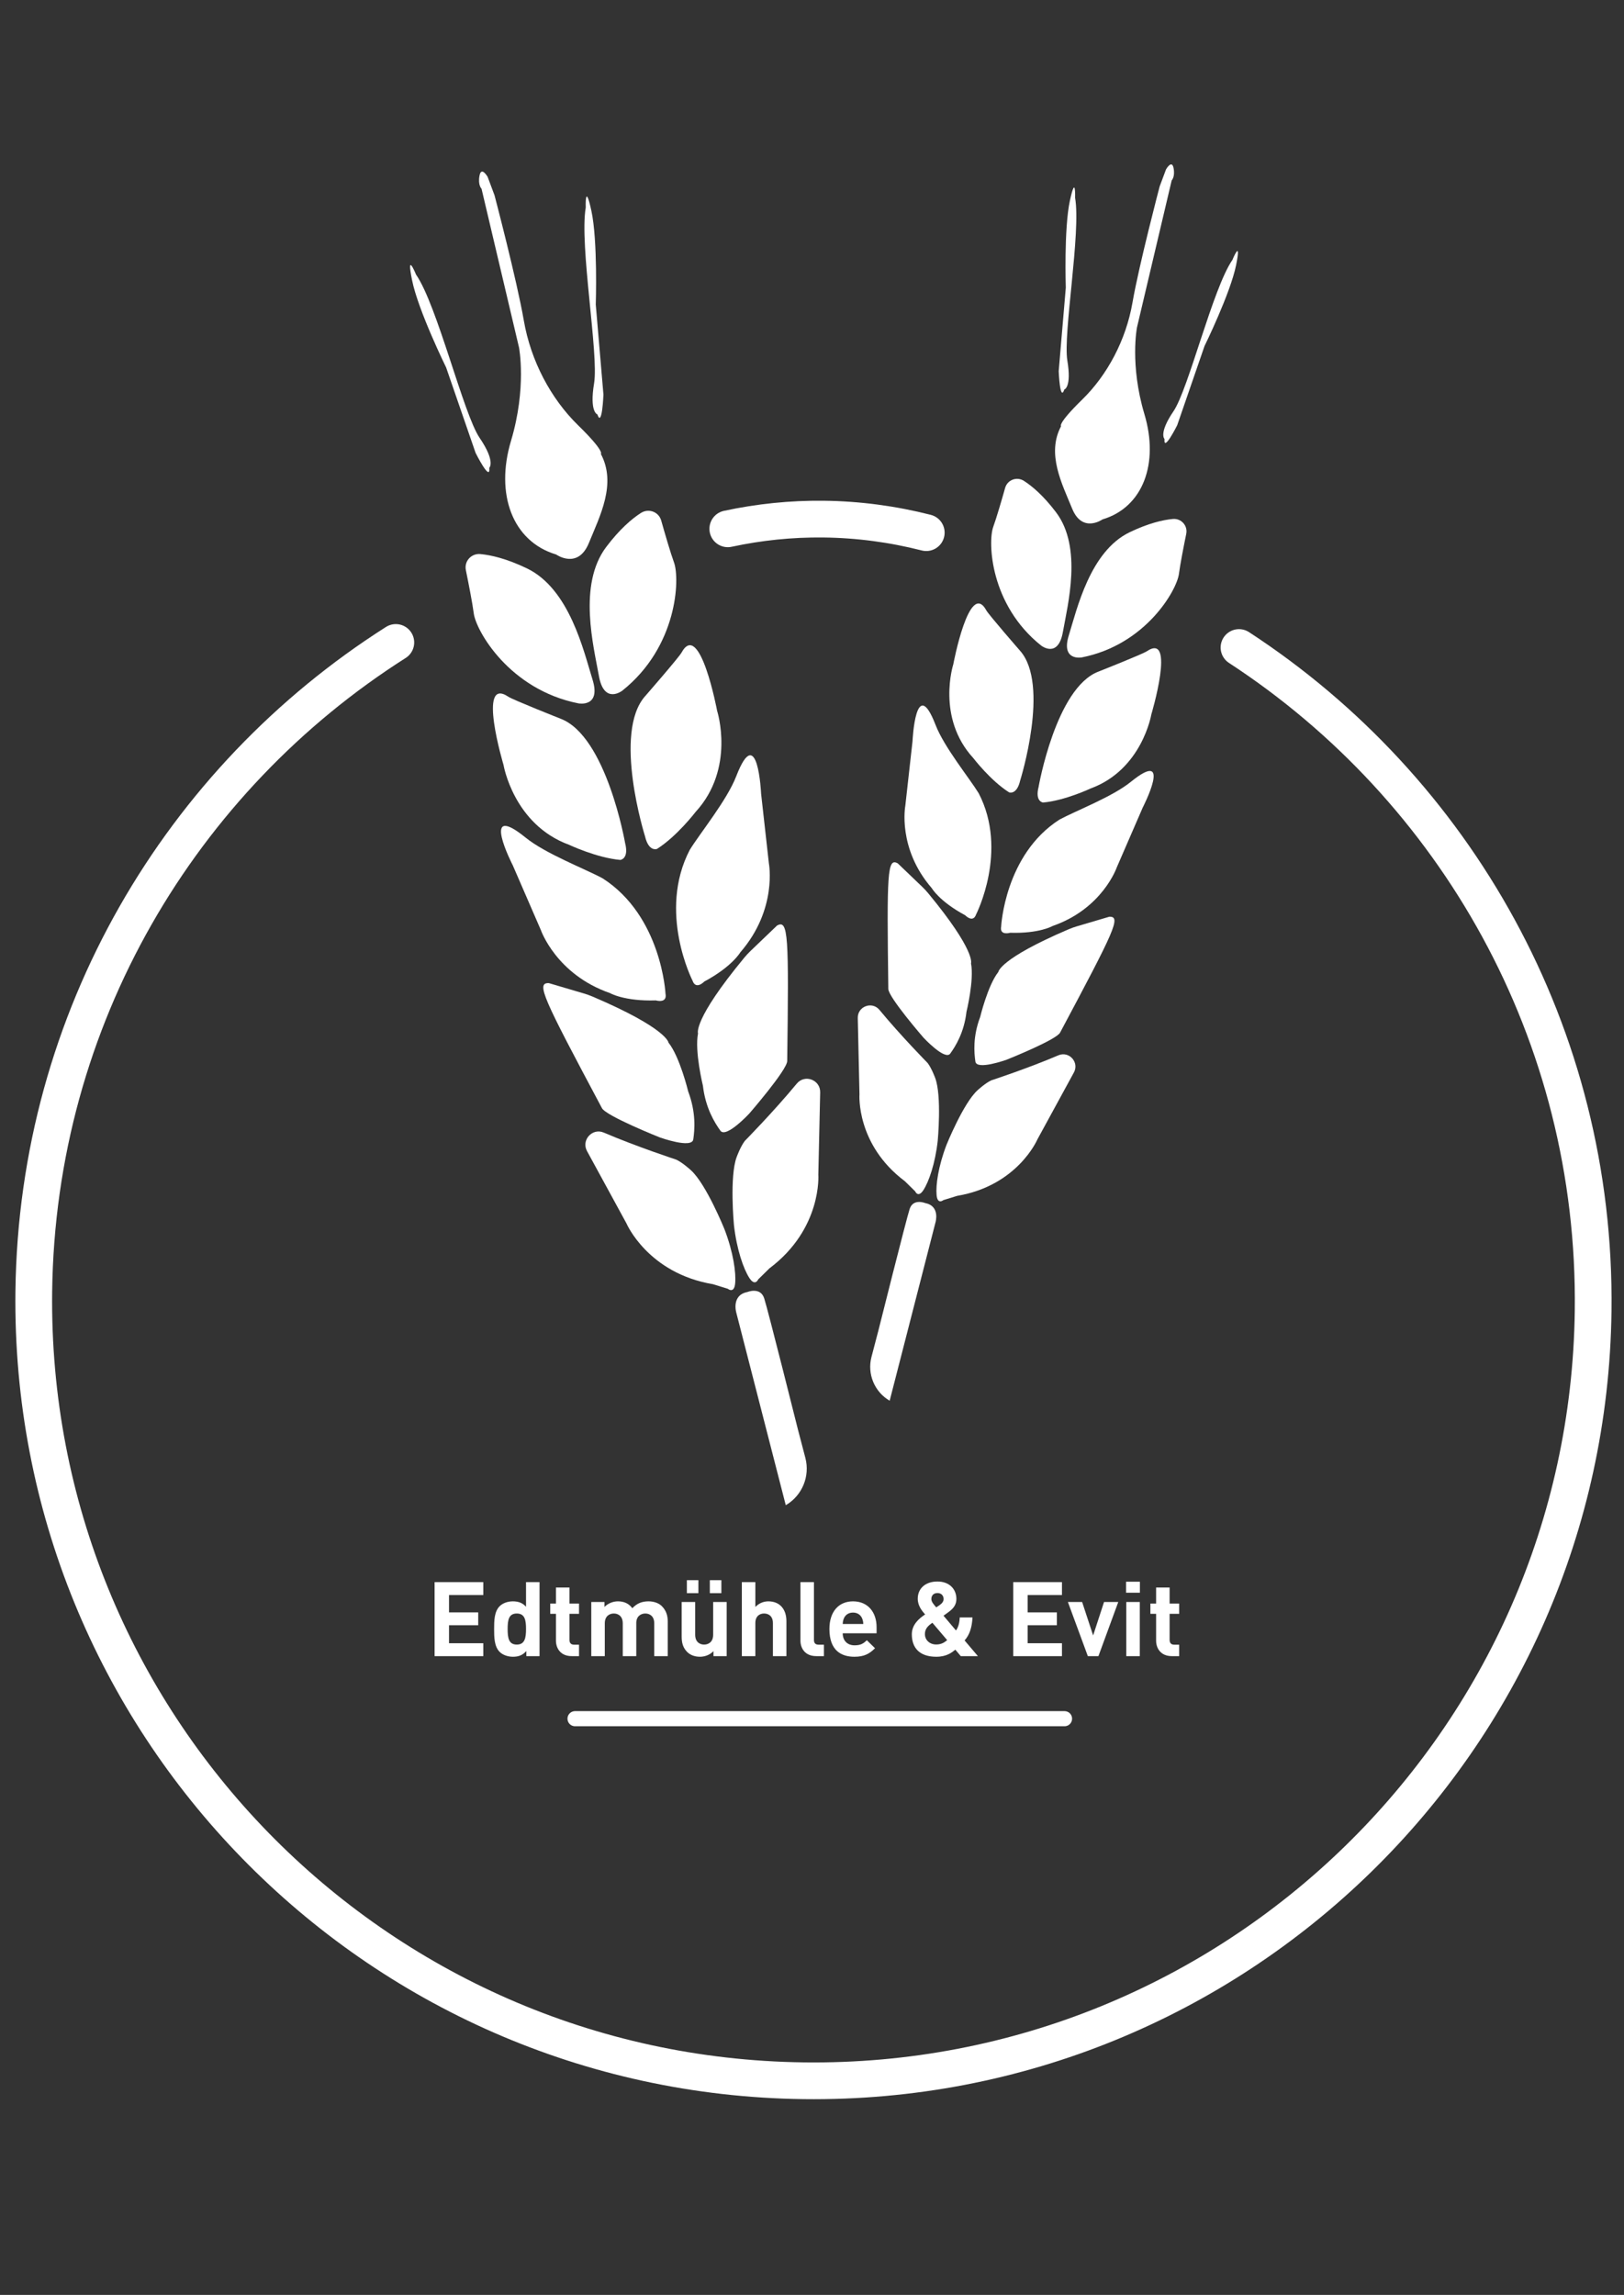 <?xml version="1.0" encoding="UTF-8" standalone="no"?><!DOCTYPE svg PUBLIC "-//W3C//DTD SVG 1.1//EN" "http://www.w3.org/Graphics/SVG/1.1/DTD/svg11.dtd"><svg width="100%" height="100%" viewBox="0 0 596 842" version="1.1" xmlns="http://www.w3.org/2000/svg" xmlns:xlink="http://www.w3.org/1999/xlink" xml:space="preserve" xmlns:serif="http://www.serif.com/" style="fill-rule:evenodd;clip-rule:evenodd;stroke-linecap:round;stroke-miterlimit:10;"><rect x="0" y="0" width="596" height="842" fill="#333333" stroke="none"/><g id="Ebene-1" serif:id="Ebene 1"><g><clipPath id="_clip1"><rect x="5.64" y="60.322" width="585.797" height="709.865" clip-rule="nonzero"/></clipPath><g clip-path="url(#_clip1)"><path d="M339.932,195.43c-12.327,-3.139 -24.914,-4.827 -37.705,-4.967c-11.892,-0.131 -23.618,1.081 -35.13,3.556" style="fill:none;stroke:#fff;stroke-width:13.48px;"/><path d="M270.236,481.694c0,0 -1.99,-6.489 4.066,-7.66c0,0 4.762,-1.979 6.159,2.337c1.399,4.315 12.386,48.149 12.386,48.149l2.72,10.39c1.765,6.741 -1.175,13.831 -7.193,17.344l-18.138,-70.56Z" style="fill:#fff;fill-rule:nonzero;"/><path d="M273.353,418.583c0,0 10.635,-10.794 19.062,-21.009c2.931,-3.553 8.688,-1.391 8.586,3.214l-0.68,30.197c0,0 1.46,19.822 -17.968,34.393l-4.073,4.006c0,0 -1.165,2.769 -3.286,-0.525c-2.124,-3.296 -4.644,-10.439 -5.646,-19.458c0,0 -1.671,-17.824 1.012,-24.909c0,0 1.392,-3.831 2.993,-5.909" style="fill:#fff;fill-rule:nonzero;"/><path d="M275.477,348.866c-0.811,0.778 -1.621,1.646 -2.336,2.512c-19.004,22.998 -16.971,27.779 -16.971,27.779c-1.301,6.576 1.796,19.184 1.796,19.184c0.948,8.22 4.335,13.617 6.419,16.512c2.08,2.892 10.608,-6.305 10.608,-6.305c0,0 13.866,-15.978 13.909,-19.263c0.592,-45.989 0.45,-52.067 -3.747,-49.692l-9.678,9.273Z" style="fill:#fff;fill-rule:nonzero;"/><path d="M254.15,359.778c0,0 -12.875,-25.169 -1.016,-47.953c3.82,-6.203 13.645,-18.195 17.062,-27.029c7.913,-20.453 9.125,6.429 9.125,6.429l2.856,25.56c0,0 3.217,16.84 -10.481,32.615c0,0 -3.004,5.246 -13.229,10.727c0,0 -3.074,3.237 -4.317,-0.349" style="fill:#fff;fill-rule:nonzero;"/><path d="M236.708,306.79c0,0 -11.948,-38.012 0.107,-51.428c0,0 12.32,-14.131 13.305,-15.927c6.747,-12.298 13.063,21.375 13.063,21.375c0,0 6.794,21.093 -7.913,37.098c0,0 -6.82,8.923 -14.157,13.561c0,0 -3.043,1.211 -4.405,-4.679" style="fill:#fff;fill-rule:nonzero;"/><path d="M228.379,253.403c0,0 -6.701,5.251 -8.583,-5.409c-1.885,-10.656 -7.823,-33.397 2.684,-47.315c4.981,-6.599 9.432,-10.352 12.736,-12.475c2.815,-1.807 6.538,-0.432 7.446,2.786c1.382,4.884 3.393,11.801 4.711,15.427c2.171,5.983 1.295,30.839 -18.994,46.986" style="fill:#fff;fill-rule:nonzero;"/><path d="M176.724,69.26l13.752,58.234c0,0 2.889,14.792 -2.948,34.284c-5.837,19.49 0.529,36.88 16.579,41.669c0,0 7.977,5.662 12.021,-4.25c4.045,-9.911 10.21,-21.684 4.393,-32.632c0,0 1.557,-0.849 -8.396,-10.569c-9.948,-9.721 -17.318,-23.547 -19.884,-38.39c-2.563,-14.84 -10.748,-45.939 -10.748,-45.939l-2.534,-6.773c0,0 -2.296,-4.01 -2.972,-0.494c-0.68,3.515 0.737,4.86 0.737,4.86" style="fill:#fff;fill-rule:nonzero;"/><path d="M179.566,171.642c0,0 2.42,-2.218 -3.539,-10.974c-5.96,-8.751 -15.542,-48.651 -23.346,-59.93c0,0 -3.704,-9.082 -1.453,2.076c2.253,11.162 12.501,32.02 12.501,32.02l10.81,31.335c0,0 5.498,10.994 5.027,5.473" style="fill:#fff;fill-rule:nonzero;"/><path d="M219.23,152.042c0,0 -2.959,-0.825 -1.197,-11.448c1.757,-10.621 -5.448,-50.687 -3.07,-64.433c0,0 -0.319,-9.845 2.066,1.16c2.386,11.003 1.615,34.434 1.615,34.434l2.814,33.026c0,0 -0.489,12.398 -2.228,7.261" style="fill:#fff;fill-rule:nonzero;"/><path d="M248.174,425.465c0,0 -14.404,-4.709 -26.578,-9.916c-4.237,-1.811 -8.36,2.751 -6.154,6.797l14.464,26.515c0,0 7.805,18.282 31.751,22.309l5.46,1.69c0,0 2.304,1.925 2.678,-1.976c0.375,-3.902 -0.668,-11.405 -3.917,-19.879c0,0 -6.697,-16.602 -12.334,-21.665c0,0 -2.994,-2.765 -5.37,-3.875" style="fill:#fff;fill-rule:nonzero;"/><path d="M214.285,364.502c1.078,0.319 2.195,0.718 3.23,1.16c27.44,11.707 27.827,16.888 27.827,16.888c4.175,5.245 7.211,17.867 7.211,17.867c2.932,7.74 2.4,14.088 1.877,17.616c-0.52,3.526 -12.32,-0.732 -12.32,-0.732c0,0 -19.653,-7.829 -21.198,-10.726c-21.636,-40.589 -24.301,-46.054 -19.482,-45.869l12.855,3.796Z" style="fill:#fff;fill-rule:nonzero;"/><path d="M244.235,364.567c0,0 -1.409,-28.413 -23.06,-42.295c-6.405,-3.481 -20.908,-8.983 -28.278,-14.96c-17.068,-13.838 -4.699,10.195 -4.699,10.195l10.287,23.708c0,0 5.619,16.293 25.365,23.142c0,0 5.222,3.059 16.819,2.687c0,0 4.28,1.273 3.566,-2.477" style="fill:#fff;fill-rule:nonzero;"/><path d="M229.414,309.325c0,0 -6.833,-39.256 -23.702,-45.64c0,0 -17.433,-6.901 -19.132,-8.043c-11.639,-7.829 -1.794,24.986 -1.794,24.986c0,0 3.647,21.858 24.06,29.325c0,0 10.155,4.798 18.803,5.549c0,0 3.259,-0.319 1.765,-6.177" style="fill:#fff;fill-rule:nonzero;"/><path d="M212.307,258.071c0,0 8.364,1.59 5.143,-8.746c-3.219,-10.333 -8.381,-33.261 -24.103,-40.804c-7.457,-3.575 -13.134,-4.866 -17.042,-5.236c-3.331,-0.313 -6.007,2.617 -5.337,5.893c1.015,4.974 2.402,12.04 2.897,15.868c0.817,6.313 13.005,27.994 38.442,33.025" style="fill:#fff;fill-rule:nonzero;"/><path d="M343.316,448.512c0,0 1.845,-6.016 -3.769,-7.102c0,0 -4.415,-1.835 -5.71,2.166c-1.296,4 -11.482,44.639 -11.482,44.639l-2.523,9.632c-1.637,6.249 1.091,12.821 6.67,16.079l16.814,-65.414Z" style="fill:#fff;fill-rule:nonzero;"/><path d="M340.427,390.006c0,0 -9.858,-10.007 -17.67,-19.477c-2.719,-3.295 -8.058,-1.291 -7.96,2.979l0.628,27.995c0,0 -1.352,18.377 16.657,31.884l3.779,3.714c0,0 1.078,2.568 3.045,-0.487c1.968,-3.054 4.303,-9.677 5.234,-18.038c0,0 1.55,-16.525 -0.939,-23.093c0,0 -1.29,-3.551 -2.774,-5.477" style="fill:#fff;fill-rule:nonzero;"/><path d="M338.457,325.375c0.754,0.722 1.503,1.525 2.166,2.329c17.618,21.319 15.732,25.751 15.732,25.751c1.206,6.098 -1.663,17.785 -1.663,17.785c-0.88,7.621 -4.019,12.624 -5.952,15.309c-1.928,2.681 -9.833,-5.847 -9.833,-5.847c0,0 -12.857,-14.81 -12.896,-17.855c-0.547,-42.636 -0.416,-48.272 3.475,-46.07l8.971,8.598Z" style="fill:#fff;fill-rule:nonzero;"/><path d="M358.228,335.491c0,0 11.937,-23.332 0.941,-44.457c-3.541,-5.75 -12.648,-16.866 -15.818,-25.054c-7.335,-18.963 -8.458,5.957 -8.458,5.957l-2.647,23.697c0,0 -2.983,15.611 9.716,30.236c0,0 2.785,4.863 12.264,9.943c0,0 2.85,3 4.002,-0.322" style="fill:#fff;fill-rule:nonzero;"/><path d="M374.398,286.368c0,0 11.077,-35.24 -0.1,-47.677c0,0 -11.421,-13.1 -12.335,-14.765c-6.253,-11.402 -12.11,19.816 -12.11,19.816c0,0 -6.298,19.554 7.338,34.392c0,0 6.321,8.271 13.123,12.571c0,0 2.821,1.122 4.084,-4.337" style="fill:#fff;fill-rule:nonzero;"/><path d="M382.119,236.875c0,0 6.213,4.868 7.958,-5.014c1.747,-9.88 7.252,-30.961 -2.488,-43.865c-4.619,-6.115 -8.746,-9.596 -11.809,-11.563c-2.608,-1.677 -6.058,-0.403 -6.903,2.582c-1.28,4.527 -3.144,10.939 -4.365,14.302c-2.012,5.546 -1.202,28.59 17.607,43.558" style="fill:#fff;fill-rule:nonzero;"/><path d="M430.008,66.165l-12.748,53.986c0,0 -2.68,13.714 2.731,31.785c5.412,18.067 -0.49,34.189 -15.369,38.627c0,0 -7.395,5.249 -11.144,-3.94c-3.749,-9.187 -9.466,-20.101 -4.073,-30.251c0,0 -1.443,-0.788 7.783,-9.798c9.222,-9.013 16.055,-21.831 18.433,-35.589c2.378,-13.758 9.966,-42.588 9.966,-42.588l2.349,-6.279c0,0 2.128,-3.718 2.757,-0.459c0.627,3.259 -0.685,4.506 -0.685,4.506" style="fill:#fff;fill-rule:nonzero;"/><path d="M427.371,161.079c0,0 -2.243,-2.056 3.281,-10.172c5.524,-8.115 14.409,-45.104 21.644,-55.56c0,0 3.433,-8.419 1.346,1.924c-2.088,10.349 -11.588,29.685 -11.588,29.685l-10.023,29.049c0,0 -5.096,10.193 -4.66,5.074" style="fill:#fff;fill-rule:nonzero;"/><path d="M390.602,142.909c0,0 2.743,-0.765 1.108,-10.614c-1.628,-9.847 5.051,-46.99 2.847,-59.732c0,0 0.296,-9.127 -1.914,1.075c-2.213,10.201 -1.499,31.924 -1.499,31.924l-2.606,30.615c0,0 0.453,11.495 2.064,6.732" style="fill:#fff;fill-rule:nonzero;"/><path d="M363.769,396.385c0,0 13.354,-4.364 24.64,-9.191c3.926,-1.68 7.75,2.55 5.703,6.3l-13.408,24.581c0,0 -7.234,16.949 -29.434,20.681l-5.063,1.566c0,0 -2.136,1.786 -2.48,-1.831c-0.349,-3.617 0.618,-10.572 3.63,-18.427c0,0 6.207,-15.392 11.433,-20.084c0,0 2.777,-2.565 4.979,-3.594" style="fill:#fff;fill-rule:nonzero;"/><path d="M395.186,339.87c-1.001,0.295 -2.036,0.665 -2.995,1.074c-25.438,10.855 -25.798,15.656 -25.798,15.656c-3.87,4.863 -6.686,16.566 -6.686,16.566c-2.715,7.174 -2.223,13.059 -1.739,16.33c0.483,3.269 11.421,-0.679 11.421,-0.679c0,0 18.22,-7.258 19.653,-9.945c20.057,-37.625 22.528,-42.693 18.06,-42.522l-11.917,3.52Z" style="fill:#fff;fill-rule:nonzero;"/><path d="M367.421,339.93c0,0 1.305,-26.338 21.377,-39.209c5.939,-3.228 19.383,-8.33 26.216,-13.869c15.824,-12.83 4.356,9.45 4.356,9.45l-9.536,21.979c0,0 -5.21,15.106 -23.516,21.454c0,0 -4.84,2.837 -15.589,2.491c0,0 -3.97,1.181 -3.308,-2.296" style="fill:#fff;fill-rule:nonzero;"/><path d="M381.16,288.718c0,0 6.335,-36.392 21.973,-42.311c0,0 16.163,-6.397 17.736,-7.455c10.791,-7.259 1.664,23.163 1.664,23.163c0,0 -3.38,20.264 -22.306,27.185c0,0 -9.413,4.448 -17.43,5.146c0,0 -3.022,-0.298 -1.637,-5.728" style="fill:#fff;fill-rule:nonzero;"/><path d="M397.02,241.203c0,0 -7.755,1.473 -4.768,-8.107c2.983,-9.579 7.767,-30.835 22.344,-37.828c6.911,-3.314 12.174,-4.512 15.799,-4.855c3.089,-0.292 5.569,2.427 4.947,5.464c-0.94,4.611 -2.226,11.162 -2.685,14.711c-0.757,5.851 -12.056,25.949 -35.637,30.615" style="fill:#fff;fill-rule:nonzero;"/><path d="M145.266,235.72c-78.829,50.083 -131.605,137.712 -132.862,238.05c-1.978,157.994 124.525,287.675 282.554,289.652c158.027,1.978 287.739,-124.495 289.717,-282.49c1.273,-101.672 -50.663,-191.623 -129.969,-243.358" style="fill:none;stroke:#fff;stroke-width:13.48px;"/><path d="M177.375,607.628l0,-4.728l-12.584,0l0,-6.597l10.716,0l0,-4.729l-10.716,0l0,-6.368l12.584,0l0,-4.729l-17.884,0l0,27.151l17.884,0Zm20.63,0l0,-27.151l-4.958,0l0,9.037c-1.295,-1.448 -2.82,-1.983 -4.842,-1.983c-1.944,0 -3.738,0.688 -4.843,1.792c-1.983,1.985 -2.022,5.378 -2.022,8.353c0,2.973 0.039,6.405 2.022,8.388c1.105,1.107 2.936,1.793 4.882,1.793c2.097,0 3.545,-0.571 4.918,-2.096l0,1.867l4.843,0Zm-4.958,-9.952c0,3.242 -0.418,5.719 -3.393,5.719c-2.975,0 -3.356,-2.477 -3.356,-5.719c0,-3.241 0.381,-5.683 3.356,-5.683c2.975,0 3.393,2.442 3.393,5.683m19.45,9.952l0,-4.194l-1.794,0c-1.182,0 -1.717,-0.649 -1.717,-1.792l0,-9.535l3.511,0l0,-3.774l-3.511,0l0,-5.872l-4.955,0l0,5.872l-2.097,0l0,3.774l2.097,0l0,9.84c0,2.822 1.716,5.681 5.757,5.681l2.709,0Zm32.564,0l0,-12.699c0,-2.173 -0.572,-4.041 -2.173,-5.643c-1.105,-1.106 -2.899,-1.755 -4.882,-1.755c-2.479,0 -4.271,0.763 -5.948,2.518c-1.259,-1.716 -3.051,-2.518 -5.263,-2.518c-1.831,0 -3.66,0.726 -4.958,2.061l0,-1.831l-4.842,0l0,19.867l4.957,0l0,-12.013c0,-2.706 1.756,-3.622 3.318,-3.622c1.564,0 3.28,0.916 3.28,3.622l0,12.013l4.958,0l0,-12.127c0,-2.592 1.792,-3.508 3.317,-3.508c1.562,0 3.279,0.916 3.279,3.622l0,12.013l4.957,0Zm19.677,-27.875l-4.234,0l0,4.767l4.234,0l0,-4.767Zm-8.427,0l-4.234,0l0,4.767l4.234,0l0,-4.767Zm10.372,27.875l0,-19.867l-4.957,0l0,12.013c0,2.707 -1.755,3.621 -3.318,3.621c-1.564,0 -3.28,-0.914 -3.28,-3.621l0,-12.013l-4.958,0l0,12.697c0,2.176 0.421,4.044 2.022,5.645c1.105,1.105 2.708,1.754 4.691,1.754c1.829,0 3.659,-0.686 4.957,-2.059l0,1.83l4.843,0Zm21.926,0l0,-12.851c0,-4.195 -2.288,-7.246 -6.635,-7.246c-1.755,0 -3.432,0.688 -4.766,2.061l0,-9.115l-4.958,0l0,27.151l4.958,0l0,-12.127c0,-2.592 1.64,-3.508 3.202,-3.508c1.564,0 3.241,0.877 3.241,3.508l0,12.127l4.958,0Zm13.766,0l0,-4.194l-1.907,0c-1.259,0 -1.753,-0.61 -1.753,-1.792l0,-21.165l-4.958,0l0,21.47c0,2.822 1.716,5.681 5.797,5.681l2.821,0Zm19.328,-8.39l0,-2.212c0,-5.452 -3.127,-9.495 -8.656,-9.495c-5.149,0 -8.656,3.662 -8.656,10.145c0,8.046 4.5,10.181 9.189,10.181c3.585,0 5.529,-1.106 7.551,-3.127l-3.012,-2.937c-1.259,1.259 -2.327,1.87 -4.501,1.87c-2.784,0 -4.347,-1.87 -4.347,-4.425l12.432,0Zm-4.882,-3.392l-7.55,0c0.038,-0.878 0.153,-1.411 0.458,-2.137c0.534,-1.181 1.64,-2.059 3.318,-2.059c1.677,0 2.784,0.878 3.317,2.059c0.305,0.726 0.42,1.259 0.457,2.137m42.062,11.782l-4.882,-5.757c1.906,-2.137 2.708,-4.921 2.898,-8.429l-4.69,0c-0.076,1.946 -0.496,3.584 -1.372,4.767l-4.576,-5.414c0.685,-0.458 1.944,-1.411 1.944,-1.411c1.679,-1.22 2.784,-2.633 2.784,-4.73c0,-3.699 -2.67,-6.405 -6.94,-6.405c-4.537,0 -7.246,2.63 -7.246,6.329c0,2.594 1.601,4.5 2.709,5.759c-2.366,1.562 -4.882,3.813 -4.882,7.283c0,5.11 2.974,8.237 8.962,8.237c3.888,0 5.757,-1.602 7.015,-2.592l1.983,2.363l6.293,0Zm-12.585,-20.935c0,0.954 -0.687,1.677 -1.563,2.289c0,0 -0.762,0.532 -1.143,0.762c-0.954,-1.105 -1.792,-2.058 -1.792,-3.051c0,-1.259 0.762,-2.212 2.249,-2.212c1.41,0 2.249,0.953 2.249,2.212m1.298,15.063c-1.259,1.105 -2.442,1.601 -4.043,1.601c-2.288,0 -4.119,-1.564 -4.119,-3.813c0,-1.945 1.107,-3.012 2.747,-4.156l5.415,6.368Zm42.135,5.872l0,-4.728l-12.583,0l0,-6.597l10.715,0l0,-4.729l-10.715,0l0,-6.368l12.583,0l0,-4.729l-17.884,0l0,27.151l17.884,0Zm20.668,-19.867l-5.223,0l-4.004,12.279l-4.041,-12.279l-5.225,0l7.322,19.867l3.889,0l7.282,-19.867Zm7.933,-7.436l-5.072,0l0,4.043l5.072,0l0,-4.043Zm-0.039,7.436l-4.957,0l0,19.867l4.957,0l0,-19.867Zm14.453,19.867l0,-4.194l-1.792,0c-1.183,0 -1.716,-0.649 -1.716,-1.792l0,-9.535l3.508,0l0,-3.774l-3.508,0l0,-5.872l-4.958,0l0,5.872l-2.097,0l0,3.774l2.097,0l0,9.84c0,2.822 1.716,5.681 5.759,5.681l2.707,0Z" style="fill:#fff;fill-rule:nonzero;"/><path d="M211.04,630.581l179.634,0" style="fill:none;stroke:#fff;stroke-width:5.55px;"/></g></g></g></svg>